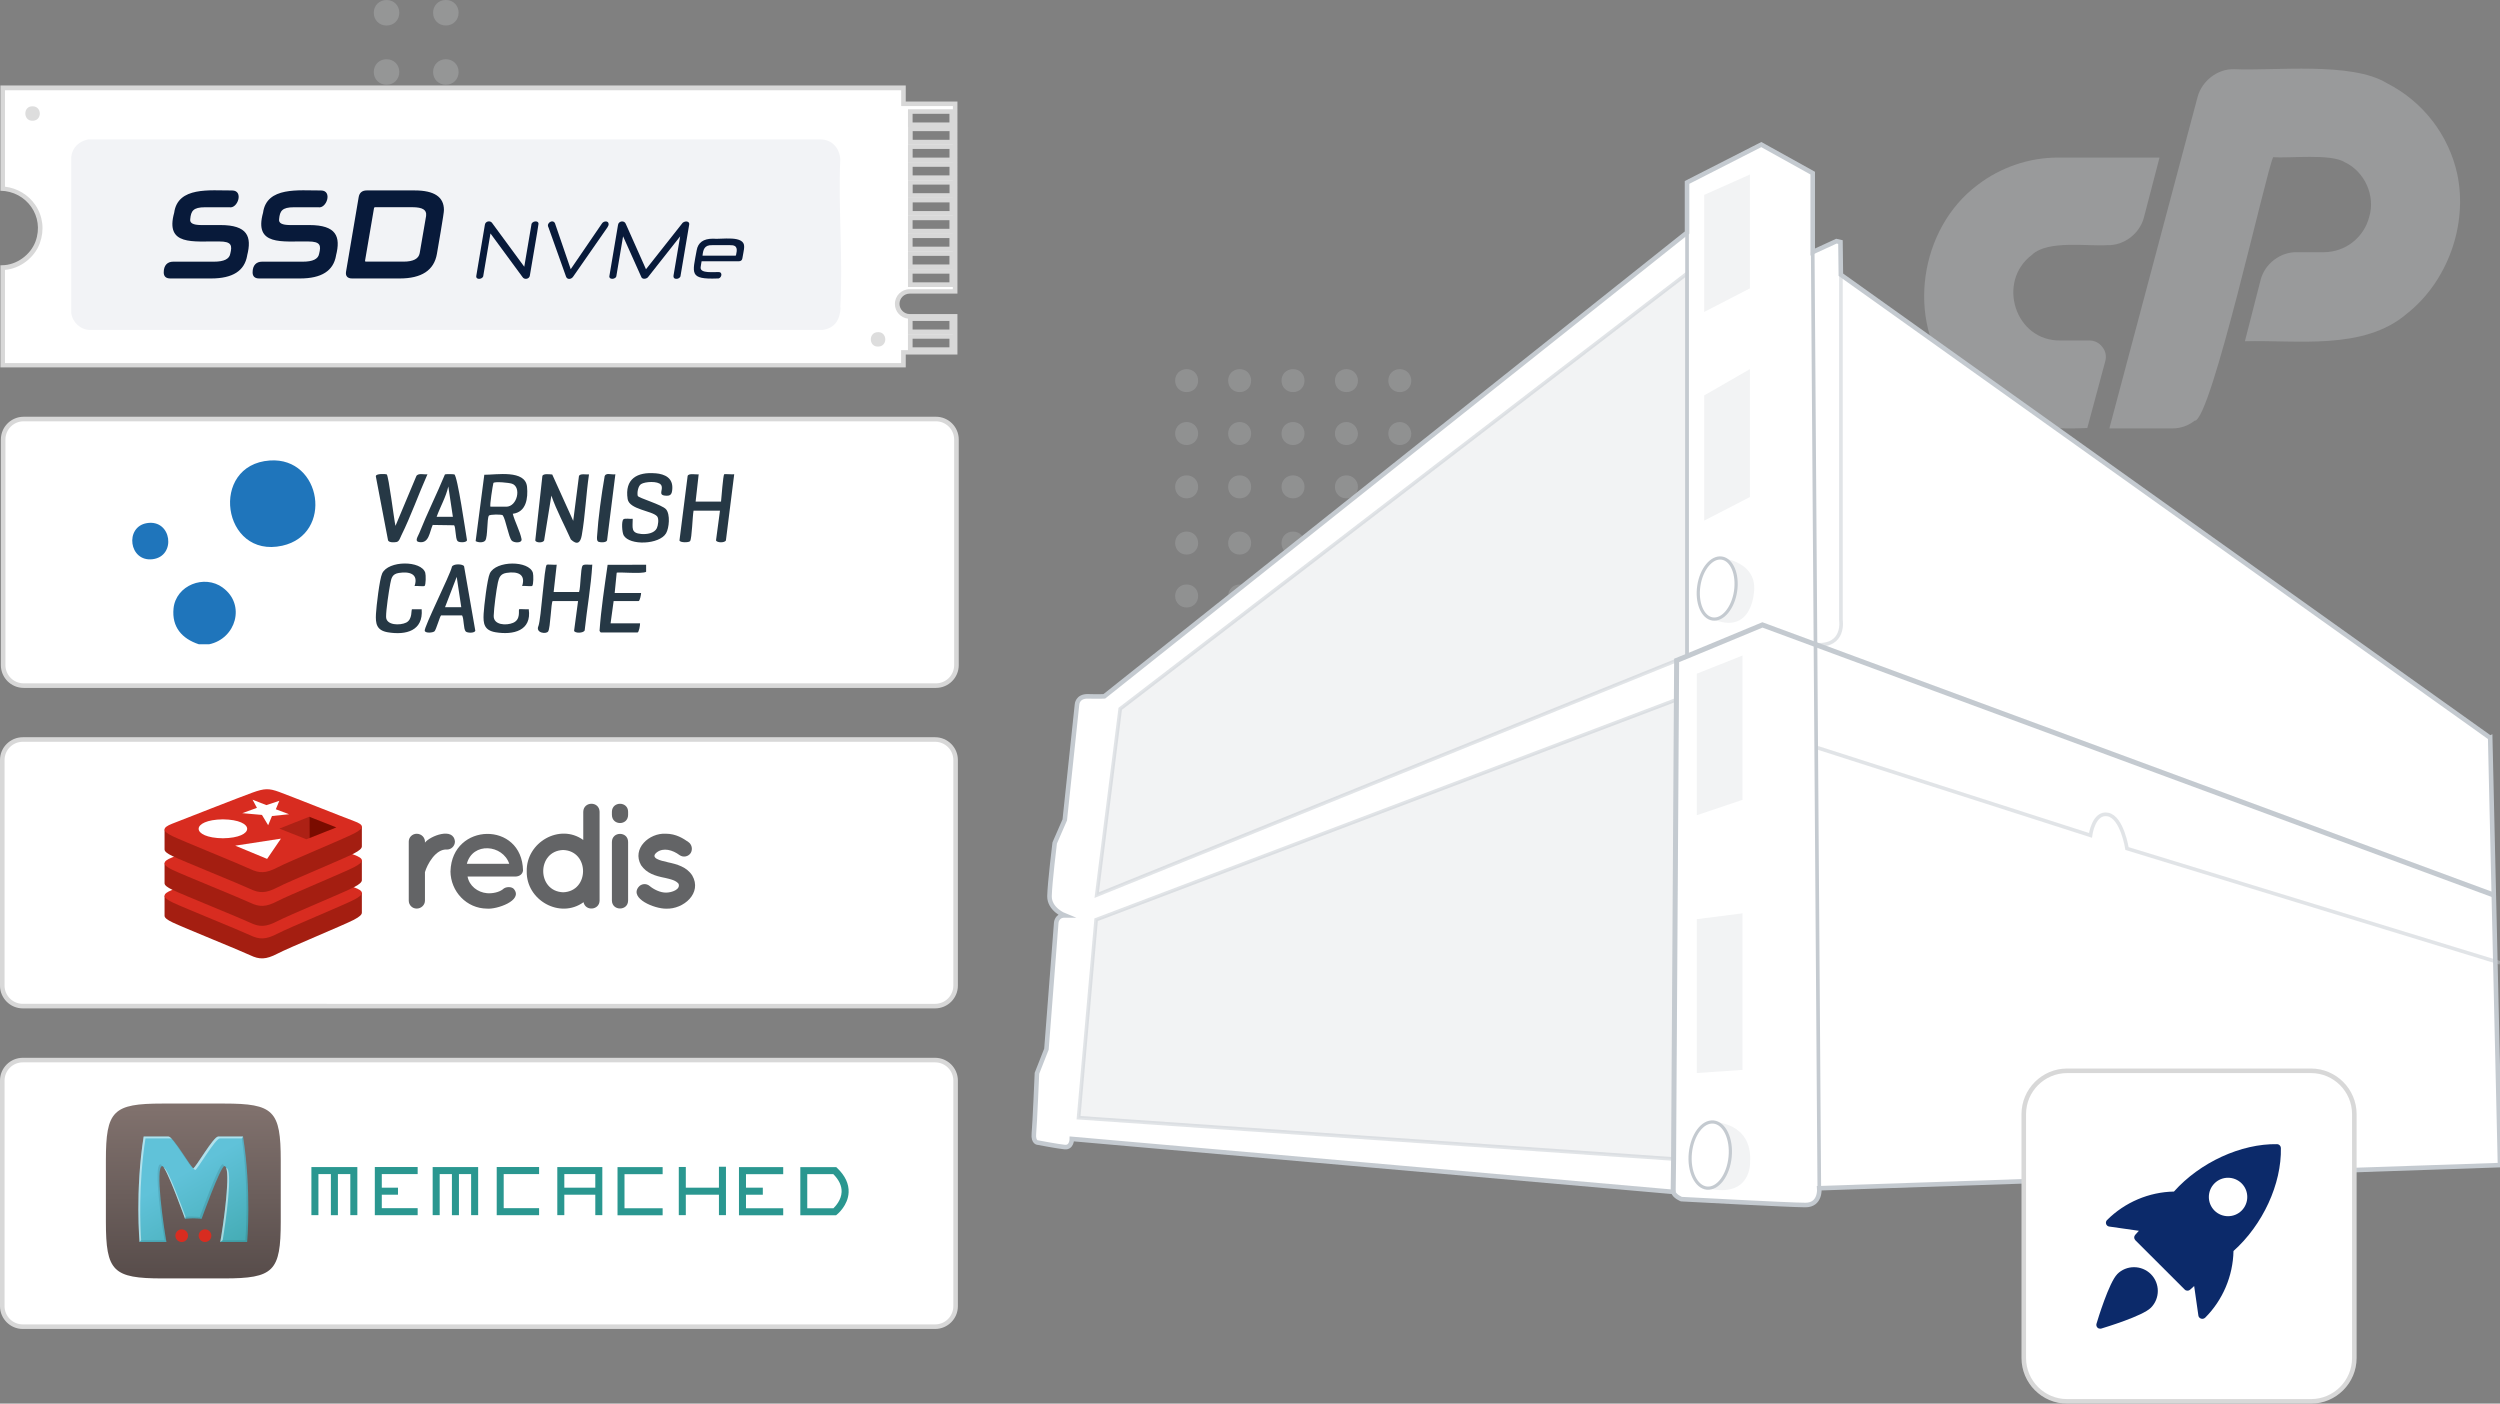 <?xml version="1.0" encoding="UTF-8"?>
<svg id="Calque_1" xmlns="http://www.w3.org/2000/svg" width="548" height="307.67" xmlns:xlink="http://www.w3.org/1999/xlink" version="1.1" viewBox="0 0 548 307.67">
  <rect x="0" y="0" width="548" height="307.67" fill="#808080" stroke="none"/>
  <!-- Generator: Adobe Illustrator 30.0.0, SVG Export Plug-In . SVG Version: 2.1.1 Build 123)  -->
  <defs>
    <style>
      .st0 {
        opacity: .1;
      }

      .st0, .st1 {
        isolation: isolate;
      }

      .st2, .st3 {
        fill: #d3d6d9;
      }

      .st4, .st5, .st6, .st7, .st8, .st9 {
        stroke: #c4cad0;
        stroke-miterlimit: 10;
      }

      .st4, .st6, .st10, .st9, .st1 {
        fill: #fff;
      }

      .st11 {
        fill: #0c2a6a;
      }

      .st12 {
        fill: #263845;
      }

      .st5, .st7, .st8 {
        fill: none;
      }

      .st5, .st7, .st9 {
        stroke-width: .8px;
      }

      .st5, .st1 {
        opacity: .5;
      }

      .st13 {
        fill: #d8d8d8;
      }

      .st14 {
        fill: #ad2115;
      }

      .st6 {
        stroke-width: .7px;
      }

      .st15 {
        fill: #d82c20;
      }

      .st16 {
        fill: #ddd;
      }

      .st17 {
        fill: #1f75bb;
      }

      .st18 {
        fill: #081a3a;
      }

      .st8 {
        stroke-width: 1.1px;
      }

      .st19 {
        opacity: .2;
      }

      .st20 {
        opacity: .3;
      }

      .st21 {
        opacity: .25;
      }

      .st22 {
        fill: url(#Dégradé_sans_nom_13);
      }

      .st23 {
        fill: url(#Dégradé_sans_nom_98);
      }

      .st24 {
        fill: #7a0c00;
      }

      .st25 {
        fill: #636466;
      }

      .st26 {
        fill: #f2f3f6;
      }

      .st3 {
        opacity: .3;
      }

      .st27 {
        fill: #a41e11;
      }

      .st28 {
        fill: #2a9790;
      }
    </style>
    <linearGradient id="Dégradé_sans_nom_13" data-name="Dégradé sans nom 13" x1="42.38" y1="280.59" x2="42.38" y2="243" gradientUnits="userSpaceOnUse">
      <stop offset="0" stop-color="#574c4a"/>
      <stop offset="1" stop-color="#80716d"/>
    </linearGradient>
    <linearGradient id="Dégradé_sans_nom_98" data-name="Dégradé sans nom 98" x1="-16.68" y1="-3316.11" x2="-269.9" y2="-2872" gradientTransform="translate(50.07 88.46) scale(.06 -.06)" gradientUnits="userSpaceOnUse">
      <stop offset="0" stop-color="#36a0a1"/>
      <stop offset="1" stop-color="#60c2d9"/>
    </linearGradient>
  </defs>
  <g class="st20">
    <path class="st2" d="M445.45,55.82c3.46-3.24,12.24-1.78,16.52-2.08,3.62.1,7.02-2.51,7.96-6,0,0,3.44-13.2,3.44-13.2h-22.24c-6.33-.03-12.63,2.15-17.65,6-12.68,9.48-15.76,29.55-5.77,42.04,8.18,10.08,17.51,11.8,29.83,11.24l3.92-14.58c.34-1.1.1-2.29-.62-3.18-.68-.92-1.76-1.45-2.91-1.43h-6.23c-10,.21-14.13-12.92-6.25-18.8Z"/>
    <path class="st2" d="M538.65,38.23c-1.87-8.64-7.53-15.98-15.41-19.98-7.73-4.79-24.81-2.67-33.5-3.09-3.66-.11-7.09,2.58-8.03,6.09,0,0-19.34,72.66-19.34,72.66h13.77c1.78.02,3.52-.58,4.91-1.68,3.59.29,15.84-55.31,17.24-57.78,3.41.3,12.72-.84,15.71,1.13,4.32,2.03,6.71,7.3,5.35,11.88-1.13,4.59-5.24,7.81-9.97,7.82h-5.88c-3.63-.09-7.04,2.52-7.96,6.02,0,0-3.46,13.5-3.46,13.5,11.42-.31,26.02,2.08,35.49-6.02,8.92-7.03,13.39-19.44,11.08-30.55Z"/>
  </g>
  <g class="st19">
    <path class="st2" d="M260.11,116.52c-1.44,0-2.52,1.08-2.52,2.52s1.08,2.52,2.52,2.52,2.52-1.08,2.52-2.52-1.08-2.52-2.52-2.52Z"/>
    <path class="st2" d="M271.73,116.52c-1.44,0-2.52,1.08-2.52,2.52s1.08,2.52,2.52,2.52,2.52-1.08,2.52-2.52-1.08-2.52-2.52-2.52Z"/>
    <path class="st2" d="M283.43,116.52c-1.44,0-2.52,1.08-2.52,2.52s1.08,2.52,2.52,2.52,2.52-1.08,2.52-2.52-1.08-2.52-2.52-2.52Z"/>
    <path class="st2" d="M295.14,116.52c-1.44,0-2.52,1.08-2.52,2.52s1.08,2.52,2.52,2.52,2.52-1.08,2.52-2.52-1.17-2.52-2.52-2.52Z"/>
    <path class="st2" d="M260.11,128.12c-1.44,0-2.52,1.08-2.52,2.52s1.08,2.52,2.52,2.52,2.52-1.08,2.52-2.52-1.08-2.52-2.52-2.52Z"/>
    <path class="st2" d="M271.73,128.12c-1.44,0-2.52,1.08-2.52,2.52s1.08,2.52,2.52,2.52,2.52-1.08,2.52-2.52-1.08-2.52-2.52-2.52Z"/>
    <path class="st2" d="M283.43,128.12c-1.44,0-2.52,1.08-2.52,2.52s1.08,2.52,2.52,2.52,2.52-1.08,2.52-2.52-1.08-2.52-2.52-2.52Z"/>
    <path class="st2" d="M295.14,128.12c-1.44,0-2.52,1.08-2.52,2.52s1.08,2.52,2.52,2.52,2.52-1.08,2.52-2.52c-.09-1.44-1.17-2.52-2.52-2.52Z"/>
    <path class="st2" d="M260.11,80.91c-1.44,0-2.52,1.08-2.52,2.52s1.08,2.52,2.52,2.52,2.52-1.08,2.52-2.52-1.08-2.52-2.52-2.52Z"/>
    <path class="st2" d="M271.73,80.91c-1.44,0-2.52,1.08-2.52,2.52s1.08,2.52,2.52,2.52,2.52-1.08,2.52-2.52-1.08-2.52-2.52-2.52Z"/>
    <path class="st2" d="M283.43,80.91c-1.44,0-2.52,1.08-2.52,2.52s1.08,2.52,2.52,2.52,2.52-1.08,2.52-2.52-1.08-2.52-2.52-2.52Z"/>
    <path class="st2" d="M295.14,80.91c-1.44,0-2.52,1.08-2.52,2.52s1.08,2.52,2.52,2.52,2.52-1.08,2.52-2.52-1.17-2.52-2.52-2.52Z"/>
    <path class="st2" d="M260.11,92.51c-1.44,0-2.52,1.08-2.52,2.52s1.08,2.52,2.52,2.52,2.52-1.08,2.52-2.52-1.08-2.52-2.52-2.52Z"/>
    <path class="st2" d="M271.73,92.51c-1.44,0-2.52,1.08-2.52,2.52s1.08,2.52,2.52,2.52,2.52-1.08,2.52-2.52-1.08-2.52-2.52-2.52Z"/>
    <path class="st2" d="M283.43,92.51c-1.44,0-2.52,1.08-2.52,2.52s1.08,2.52,2.52,2.52,2.52-1.08,2.52-2.52-1.08-2.52-2.52-2.52Z"/>
    <path class="st2" d="M295.14,92.51c-1.44,0-2.52,1.08-2.52,2.52s1.08,2.52,2.52,2.52,2.52-1.08,2.52-2.52c-.09-1.44-1.17-2.52-2.52-2.52Z"/>
    <path class="st2" d="M260.11,104.2c-1.44,0-2.52,1.08-2.52,2.52s1.08,2.52,2.52,2.52,2.52-1.08,2.52-2.52-1.08-2.52-2.52-2.52Z"/>
    <path class="st2" d="M271.73,104.2c-1.44,0-2.52,1.08-2.52,2.52s1.08,2.52,2.52,2.52,2.52-1.08,2.52-2.52-1.08-2.52-2.52-2.52Z"/>
    <path class="st2" d="M283.43,104.2c-1.44,0-2.52,1.08-2.52,2.52s1.08,2.52,2.52,2.52,2.52-1.08,2.52-2.52-1.08-2.52-2.52-2.52Z"/>
    <path class="st2" d="M295.14,104.2c-1.44,0-2.52,1.08-2.52,2.52s1.08,2.52,2.52,2.52,2.52-1.08,2.52-2.52-1.17-2.52-2.52-2.52Z"/>
    <path class="st2" d="M306.84,116.52c-1.44,0-2.52,1.08-2.52,2.52s1.08,2.52,2.52,2.52,2.52-1.08,2.52-2.52-1.17-2.52-2.52-2.52Z"/>
    <path class="st2" d="M306.84,128.12c-1.44,0-2.52,1.08-2.52,2.52s1.08,2.52,2.52,2.52,2.52-1.08,2.52-2.52c-.09-1.44-1.17-2.52-2.52-2.52Z"/>
    <path class="st2" d="M306.84,80.91c-1.44,0-2.52,1.08-2.52,2.52s1.08,2.52,2.52,2.52,2.52-1.08,2.52-2.52-1.17-2.52-2.52-2.52Z"/>
    <path class="st2" d="M306.84,92.51c-1.44,0-2.52,1.08-2.52,2.52s1.08,2.52,2.52,2.52,2.52-1.08,2.52-2.52c-.09-1.44-1.17-2.52-2.52-2.52Z"/>
    <path class="st2" d="M306.84,104.2c-1.44,0-2.52,1.08-2.52,2.52s1.08,2.52,2.52,2.52,2.52-1.08,2.52-2.52-1.17-2.52-2.52-2.52Z"/>
  </g>
  <g class="st21">
    <path class="st2" d="M84.73,12.98c-1.6,0-2.8,1.2-2.8,2.8s1.2,2.8,2.8,2.8,2.8-1.2,2.8-2.8-1.2-2.8-2.8-2.8Z"/>
    <path class="st2" d="M84.73,0c-1.6,0-2.8,1.2-2.8,2.8s1.2,2.8,2.8,2.8,2.8-1.2,2.8-2.8-1.2-2.8-2.8-2.8Z"/>
    <path class="st2" d="M97.73,12.98c-1.6,0-2.8,1.2-2.8,2.8s1.2,2.8,2.8,2.8,2.8-1.2,2.8-2.8-1.2-2.8-2.8-2.8Z"/>
    <path class="st2" d="M97.73,5.59c1.6,0,2.8-1.2,2.8-2.8s-1.2-2.8-2.8-2.8-2.8,1.2-2.8,2.8,1.2,2.8,2.8,2.8Z"/>
  </g>
  <g>
    <rect class="st10" x=".69" y="91.85" width="208.97" height="58.44" rx="4.5" ry="4.5"/>
    <path class="st13" d="M205.15,92.35c2.21,0,4,1.79,4,4v49.44c0,2.21-1.79,4-4,4H5.19c-2.21,0-4-1.79-4-4v-49.44c0-2.21,1.79-4,4-4h199.97M205.15,91.35H5.19c-2.76,0-5,2.24-5,5v49.44c0,2.76,2.24,5,5,5h199.97c2.76,0,5-2.24,5-5v-49.44c0-2.76-2.24-5-5-5h0Z"/>
  </g>
  <g>
    <path class="st12" d="M141.63,125.34v-1.55l-8.44.02c-.68,4.8-1.43,9.64-1.77,14.46.04.12.22.37.3.37h8.02c.31,0,.6-1.64.56-2h-6.46l.67-4.88h5.46c.29,0,.57-1.46.56-1.77h-5.79l.44-4.44c.22-.23,5.64.33,6.46-.22Z"/>
    <path class="st12" d="M126.91,104.33l-1.26,9.84-4.6-10.16c-.54-.03-1.97-.27-2.16.33l-1.56,14.13c.18.55,1.69.57,1.94,0l1.59-9.83c1.14,3.28,2.85,6.41,4.27,9.61,1.35,1.27,2.09.79,2.39-.88.77-4.33.94-9.01,1.59-13.38-.57.08-1.99-.27-2.2.37Z"/>
    <path class="st12" d="M106.16,104.06l-1.9,14.55c.54.34,1.73.4,2.12-.14.56-.8.34-4.77.78-5.43.21-.32,2.88-.32,3.05-.08.67.96,1.25,4.73,1.96,5.54.45.51,2.34.64,2.15-.35-.32-1.69-1.48-3.81-1.92-5.53,2.97-.37,3.36-3.42,3.13-5.89-.36-3.84-6.74-2.64-9.38-2.66ZM110.96,111.06h-3.45c-.21-.21.49-4.63.65-5.22.46-.32,3.39-.04,4.07.19,2.1.7,1.19,5.04-1.28,5.04Z"/>
    <path class="st12" d="M158.73,103.98c-.22.21-.6,5.2-.68,5.97h-5.57l.67-5.98c-.57.1-2.21-.3-2.42.36l-1.79,14.14c.12.52,2.1.48,2.33.14.41-.6.53-5.57.76-6.67h5.79l-.87,6.51c.18.55,1.93.58,2.17,0l1.82-14.49c-.4.07-2.09-.11-2.22.01Z"/>
    <path class="st12" d="M127.7,123.99c-.46.68-.4,4.7-.77,5.78h-5.57l.67-5.99c-.43.09-2.02-.13-2.2.03-.52.44-1.21,11.81-1.8,13.39-.71,1.54,1.67,1.87,2.12,1.22.51-.72.64-6.44.99-6.66h5.57l-.87,6.51c.16.56,2.02.56,2.32-.08.51-4.81,1.38-9.6,1.67-14.41-.51.07-1.85-.2-2.13.21Z"/>
    <path class="st12" d="M143.69,103.75c-4.03-.35-6.8,1.23-6.11,5.64.37,2.32,5.34,2.54,6.45,3.78.46.51.23,2.02-.05,2.61-.56,1.15-2.25,1.37-3.4,1.27-2.37-.2-1.88-1.37-1.89-3.33-.51.08-1.64-.17-2.02.1-.49.35-.32,2.9.04,3.53,1.32,2.29,7.83,2.03,9.29-.45.68-1.16.95-4.15,0-5.26-.87-1.02-6.1-2.49-6.21-2.95-.17-.68.07-2.17.74-2.58.89-.56,3.66-.7,4.33.13.73.9-.71,2.2.83,2.39,1.27.16,1.6-.22,1.68-1.46.16-2.38-1.58-3.25-3.68-3.43Z"/>
    <path class="st12" d="M93.22,125.55c-.85-2.73-8.11-2.73-9.45.15-.58,1.24-1.27,7.21-1.36,8.85-.12,2.16.12,3.63,2.61,4.05,3.97.66,7.79-.31,7.41-5.05h-2.1c-.26.04.16,2.22-1.31,2.93-1.31.64-4.37.63-4.39-1.26-.02-1.51.61-5.68.92-7.29.24-1.25.43-2.11,1.88-2.34,2.27-.36,4.37.16,3.44,2.87.43-.08,2.01.14,2.2-.02.29-.24.3-2.38.15-2.87Z"/>
    <path class="st12" d="M107.37,125.69c-.58,1.24-1.27,7.21-1.36,8.85-.12,2.16.12,3.63,2.61,4.05,3.9.65,7.97-.33,7.28-5.05-.36.07-2.02-.08-2.1,0-.22.22.44,2.24-1.34,2.99-1.46.62-4.3.52-4.24-1.54.05-1.68.56-5.63.92-7.3.25-1.15.6-1.91,1.88-2.11,2.3-.36,4.29.17,3.44,2.87.43-.08,2.01.14,2.2-.02.29-.24.3-2.38.15-2.87-.85-2.73-8.11-2.73-9.45.15Z"/>
    <path class="st12" d="M99.58,103.99c-.24-.08-1.9-.09-2.05,0-1.79,4.32-3.91,8.55-5.64,12.9-.29.72-1.05,1.74-.07,1.92,2.24.42,2.31-2.16,3.03-3.74l4.67.07c.4.28.27,2.88.76,3.45.32.37,1.91.4,2.09-.15-.3-1.68-2.09-14.22-2.79-14.46ZM95.71,113.28c.81-2.24,2.04-4.31,2.56-6.65l1,6.65h-3.56Z"/>
    <g>
      <path class="st17" d="M48.84,128.81c-4.06-2.97-10.28-.51-10.8,4.55-.41,4.08,1.84,6.65,5.56,7.87h2.23c5.9-1.23,8.09-8.7,3.01-12.41Z"/>
      <path class="st17" d="M59.15,100.94c-13.38.93-10.5,21.62,2.73,18.68,11.26-2.5,8.68-19.47-2.73-18.68Z"/>
      <path class="st17" d="M32.19,114.67c-4.9.82-3.93,8.54,1.26,7.91,5.26-.64,4.21-8.83-1.26-7.91Z"/>
    </g>
    <path class="st12" d="M99.05,124.29c-.42,1.79-6.17,13.27-5.95,13.99.17.57,1.83.43,2.16.08.34-.34,1.18-3.31,1.42-3.46h4.61c.44.75.27,2.99.8,3.52.37.36,1.92.39,2.1-.15l-2.46-14.12c-.19-.56-2.45-.65-2.69.13ZM97.55,133.1l2.56-6.65,1,6.65h-3.56Z"/>
    <path class="st12" d="M91.28,104.32l-4.59,10.95c-.32-1.34-1.48-10.91-1.92-11.29-.1-.08-2.53-.26-2.38.48l2.67,13.98c.19.52,1.36.47,1.85.37.6-.11.79-.9,1.04-1.4,2.12-4.28,3.8-9.07,5.75-13.45-.78.11-1.9-.32-2.43.35Z"/>
    <path class="st12" d="M132.51,104.57c-.66,3.74-1.39,9.06-1.62,12.81-.03.41-.15,1.24.36,1.4.43.14,1.66.18,1.82-.34l1.82-14.48c-.92.17-2.19-.52-2.39.6Z"/>
  </g>
  <g>
    <rect class="st10" x=".5" y="162.1" width="208.97" height="58.44" rx="4.5" ry="4.5"/>
    <path class="st13" d="M204.97,162.6c2.21,0,4,1.79,4,4v49.44c0,2.21-1.79,4-4,4H5c-2.21,0-4-1.79-4-4v-49.44c0-2.21,1.79-4,4-4h199.97M204.97,161.6H5C2.24,161.6,0,163.84,0,166.6v49.44c0,2.76,2.24,5,5,5h199.97c2.76,0,5-2.24,5-5v-49.44c0-2.76-2.24-5-5-5h0Z"/>
  </g>
  <g>
    <rect class="st10" x=".5" y="232.37" width="208.97" height="58.44" rx="4.5" ry="4.5"/>
    <path class="st13" d="M204.97,232.87c2.21,0,4,1.79,4,4v49.44c0,2.21-1.79,4-4,4H5c-2.21,0-4-1.79-4-4v-49.44c0-2.21,1.79-4,4-4h199.97M204.97,231.87H5C2.24,231.87,0,234.11,0,236.87v49.44c0,2.76,2.24,5,5,5h199.97c2.76,0,5-2.24,5-5v-49.44c0-2.76-2.24-5-5-5h0Z"/>
  </g>
  <g>
    <path class="st25" d="M99.72,184.48c0,.92-.76,1.74-1.74,1.74-2.49-.2-4.37,3.32-4.83,4.96v6.24c0,.95-.82,1.74-1.81,1.74s-1.74-.79-1.74-1.74v-12.95c0-.95.79-1.71,1.74-1.71,1.09,0,1.91.9,1.81,1.94,1.13-1.46,6.27-3.47,6.57-.23Z"/>
    <path class="st25" d="M98.75,190.96c.31-10.71,15.7-11.03,15.9-.13-.1.79-.79,1.31-1.71,1.31h-10.45c.36,2.02,2.19,3.47,4.27,3.65,1.18.1,2.6-.2,3.42-.82.69-.72,2.04-.62,2.46-.1,2.11,2.54-3.83,4.51-5.88,4.3-4.5-.03-7.98-3.75-8.02-8.21h0ZM102.33,189.35h9.3c-1.4-4.23-8.03-4.87-9.3,0Z"/>
    <path class="st25" d="M131.43,197.4c-.02,2.11-3.09,2.41-3.52.36-5.15,3.74-12.59-.43-12.45-6.77-.14-6.36,7.23-10.58,12.39-6.87v-6.18c.06-2.32,3.51-2.36,3.58,0,0,4.28,0,15.32,0,19.45h0ZM123.44,186.32c-5.81.21-5.83,9.04,0,9.27,5.83-.21,5.81-9.07,0-9.27Z"/>
    <path class="st25" d="M137.68,178.63c-.02,2.37-3.51,2.38-3.55,0,0,0,0-.69,0-.69.03-2.34,3.54-2.33,3.55,0,0,0,0,.69,0,.69h0ZM137.68,184.58v12.81c0,2.33-3.52,2.34-3.55,0,0,0,0-12.81,0-12.81,0-2.39,3.56-2.39,3.55,0Z"/>
    <path class="st25" d="M139.94,194.47c.59-.79,1.74-.89,2.46-.26.85.72,2.33,1.48,3.61,1.45,1.23,0,3.21-.68,2.73-1.94-.61-.74-1.6-.97-3.06-1.31h-.03c-2.03-.41-3.92-.98-5.13-2.76-2.06-3.64,1.79-7.1,5.42-6.9,2.27,0,3.88,1.08,4.93,1.81.79.53,1.02,1.61.53,2.43-.53.79-1.61,1.02-2.43.46-1.52-1.15-3.56-1.71-4.99-.62-1.61,1.28.87,1.84,2.3,2.14l.03.03h.03c2.06.43,4.17,1.02,5.39,2.89,2.25,3.86-1.89,7.45-5.72,7.29-2.57.03-7.97-2.21-6.08-4.7h0Z"/>
    <path class="st27" d="M77.63,201.59c-2.31,1.2-14.27,6.12-16.81,7.45-2.55,1.33-3.96,1.31-5.97.35s-14.74-6.1-17.03-7.2c-1.15-.55-1.75-1.01-1.75-1.45v-4.37s16.57-3.61,19.24-4.57c2.67-.96,3.6-.99,5.88-.16,2.28.83,15.88,3.29,18.13,4.11,0,0,0,3.9,0,4.31,0,.43-.52.91-1.69,1.52h0Z"/>
    <path class="st15" d="M77.63,197.21c-2.31,1.2-14.27,6.12-16.81,7.45-2.55,1.33-3.96,1.31-5.97.35-2.01-.96-14.74-6.1-17.03-7.2-2.29-1.1-2.34-1.85-.09-2.73,2.25-.88,14.91-5.85,17.58-6.81,2.67-.96,3.6-.99,5.88-.16,2.28.83,14.16,5.56,16.41,6.39,2.25.82,2.34,1.5.03,2.71h0Z"/>
    <path class="st27" d="M77.63,194.46c-2.31,1.2-14.27,6.12-16.81,7.45-2.55,1.33-3.96,1.31-5.97.35-2.01-.96-14.74-6.1-17.03-7.2-1.15-.55-1.75-1.01-1.75-1.45v-4.37s16.57-3.61,19.24-4.57c2.67-.96,3.6-.99,5.88-.16,2.28.83,15.88,3.29,18.13,4.11,0,0,0,3.9,0,4.31,0,.43-.52.91-1.69,1.52Z"/>
    <path class="st15" d="M77.63,190.08c-2.31,1.2-14.27,6.12-16.81,7.45-2.55,1.33-3.96,1.31-5.97.35-2.01-.96-14.74-6.1-17.03-7.2s-2.34-1.85-.09-2.73c2.25-.88,14.91-5.85,17.58-6.81,2.67-.96,3.6-.99,5.88-.16,2.28.83,14.16,5.56,16.41,6.39,2.25.82,2.34,1.5.03,2.71h0Z"/>
    <path class="st27" d="M77.63,187.06c-2.31,1.2-14.27,6.12-16.81,7.45-2.55,1.33-3.96,1.31-5.97.35-2.01-.96-14.74-6.1-17.03-7.2-1.15-.55-1.75-1.01-1.75-1.45v-4.37s16.57-3.61,19.24-4.57c2.67-.96,3.6-.99,5.88-.16,2.28.83,15.88,3.29,18.13,4.11,0,0,0,3.9,0,4.31,0,.43-.52.91-1.69,1.52h0Z"/>
    <path class="st15" d="M77.63,182.69c-2.31,1.2-14.27,6.12-16.81,7.45-2.55,1.33-3.96,1.31-5.97.35s-14.74-6.1-17.03-7.2-2.34-1.85-.09-2.73c2.25-.88,14.91-5.85,17.58-6.81,2.67-.96,3.6-.99,5.88-.16,2.28.83,14.16,5.56,16.41,6.39,2.25.82,2.34,1.5.03,2.71h0Z"/>
    <polygon class="st10" points="63.36 178.48 59.62 178.87 58.78 180.89 57.42 178.63 53.1 178.25 56.32 177.08 55.36 175.29 58.38 176.48 61.23 175.54 60.46 177.39 63.36 178.48"/>
    <polygon class="st10" points="58.55 188.27 51.56 185.37 61.58 183.83 58.55 188.27"/>
    <path class="st10" d="M48.86,179.6c7.09.09,7.09,4.06,0,4.15-7.09-.09-7.09-4.06,0-4.15Z"/>
    <polygon class="st24" points="67.79 179.03 73.73 181.37 67.8 183.72 67.79 179.03"/>
    <polygon class="st14" points="61.23 181.63 67.79 179.03 67.8 183.72 67.16 183.97 61.23 181.63"/>
  </g>
  <g>
    <path class="st4" d="M545.85,161.73l2.15,93.66-149.21,5.07s.36,3.68-3.04,3.68-27.19-1.29-27.19-1.29c0,0-1.52-.6-1.79-1.59l-131.82-11.61s0,1.94-1.54,1.79-5.84-.97-5.84-.97c0,0-1.14.07-.94-2.01s.67-13.2.67-13.2l2.08-5.29,2.15-27.74s.13-1.57,1.81-1.57c0,0-3.35-1.34-3.29-4.25.07-2.91,1.14-11.63,1.14-11.63l2.21-5.07,2.68-25.28s.07-1.86,2.42-1.79,3.56,0,3.56,0l127.74-101.66v-10.99l16.28-8.3,11.27,6.26v17.3l5.19-2.39.89.2.09,7.16,142.33,101.51Z"/>
    <polygon class="st3" points="369.8 59.95 369.8 143.84 240.4 196.2 245.55 155.37 369.8 59.95"/>
    <polygon class="st3" points="367.47 153.37 366.85 254.05 236.42 245 240.27 201.6 367.47 153.37"/>
    <polygon class="st5" points="369.8 59.95 369.8 143.84 240.4 196.2 245.55 155.37 369.8 59.95"/>
    <polygon class="st5" points="367.47 153.37 366.85 254.05 236.42 245 240.27 201.6 367.47 153.37"/>
    <line class="st9" x1="397.35" y1="55.25" x2="398.79" y2="260.46"/>
    <polygon class="st3" points="383.58 38.25 373.56 42.72 373.56 68.38 383.58 63.21 383.58 38.25"/>
    <polygon class="st3" points="383.58 80.91 373.56 86.68 373.56 114.12 383.58 108.95 383.58 80.91"/>
    <polygon class="st3" points="381.96 143.69 371.94 147.67 371.94 178.7 381.96 175.32 381.96 143.69"/>
    <polygon class="st3" points="381.96 200.2 371.94 201.48 371.94 235.21 381.96 234.52 381.96 200.2"/>
    <line class="st7" x1="369.8" y1="50.97" x2="369.8" y2="143.84"/>
    <polyline class="st8" points="366.76 261.26 366.85 254.05 367.52 144.76 369.8 143.84 386.32 136.98 546.64 196.2"/>
    <path class="st5" d="M548,211.05l-81.76-25.05s-1.07-6.86-4.2-7.46c-3.13-.6-3.81,4.57-3.81,4.57l-59.79-19.19"/>
    <path class="st5" d="M403.53,60.22v75.66s.98,5.9-5.46,5.43"/>
    <path class="st3" d="M384.51,129.35s-.23,10.15-9.25,6.3l2.32-13.29s7.35.74,6.93,6.99Z"/>
    <ellipse class="st6" cx="376.42" cy="129.01" rx="6.75" ry="4.07" transform="translate(192.5 481.87) rotate(-81.39)"/>
    <path class="st3" d="M383.63,254.57s.47,8.28-9.55,5.87l1.66-14.47s8.29,0,7.89,8.6Z"/>
    <ellipse class="st6" cx="374.9" cy="253.2" rx="7.28" ry="4.38" transform="translate(85.76 601.14) rotate(-84.31)"/>
  </g>
  <g>
    <g>
      <rect class="st10" x="443.61" y="234.72" width="72.46" height="72.46" rx="9.5" ry="9.5"/>
      <path class="st13" d="M506.57,235.22c4.96,0,9,4.04,9,9v53.46c0,4.96-4.04,9-9,9h-53.46c-4.96,0-9-4.04-9-9v-53.46c0-4.96,4.04-9,9-9h53.46M506.57,234.22h-53.46c-5.5,0-10,4.5-10,10v53.46c0,5.5,4.5,10,10,10h53.46c5.5,0,10-4.5,10-10v-53.46c0-5.5-4.5-10-10-10h0Z"/>
    </g>
    <path class="st11" d="M499.14,250.8c-7.89-.14-16.9,3.99-22.61,10.39-5.45.1-10.76,2.34-14.66,6.24-.23.22-.31.56-.21.86.1.31.36.53.68.57l6.5.93-.81.9c-.3.33-.28.84.03,1.16l10.84,10.83c.17.17.38.24.6.24.2,0,.4-.07.56-.21l.9-.81.93,6.5c.05.32.29.55.6.65.08.02.16.04.24.04.24,0,.48-.1.66-.27,3.85-3.85,6.09-9.16,6.19-14.6,6.41-5.71,10.57-14.71,10.39-22.61-.03-.44-.4-.81-.85-.82h0ZM491.37,265.36c-.82.82-1.9,1.23-2.98,1.23s-2.16-.41-2.98-1.23c-1.64-1.64-1.64-4.31,0-5.96s4.31-1.64,5.96,0c1.64,1.64,1.64,4.31,0,5.96Z"/>
    <path class="st11" d="M464.1,279.3c-1.8,1.8-4.28,9.96-4.55,10.87-.09.3,0,.62.21.84.16.16.38.24.6.24.08,0,.16,0,.24-.03.92-.28,9.07-2.75,10.87-4.56,2.03-2.03,2.03-5.33,0-7.37-2.05-2.03-5.35-2.03-7.38,0h0Z"/>
  </g>
  <g>
    <g>
      <path class="st10" d="M.59,80.04v-21.39c3.29-.07,6.5-2.37,7.66-5.52,1.01-2.72.67-5.63-.93-7.97-1.54-2.25-3.97-3.63-6.73-3.82v-22.09h197.45v3.51h11.33v41.09h-9.96c-1.51,0-2.74,1.23-2.74,2.74s1.23,2.74,2.74,2.74h9.96v7.87h-11.33v2.83H.59ZM199.54,76.64h9.08v-2.89h-9.08v2.89ZM199.54,72.74h9.08v-2.89h-9.08v2.89ZM199.54,62.38h9.08v-2.89h-9.08v2.89ZM199.54,58.47h9.08v-2.89h-9.08v2.89ZM199.54,54.57h9.08v-2.89h-9.08v2.89ZM199.54,50.66h9.08v-2.89h-9.08v2.89ZM199.56,46.76h9.08v-2.89h-9.08v2.89ZM199.56,42.85h9.08v-2.89h-9.08v2.89ZM199.55,38.95h9.08v-2.89h-9.08v2.89ZM199.55,35.04h9.08v-2.89h-9.08v2.89ZM199.56,31.14h9.08v-2.89h-9.08v2.89ZM199.54,27.34h9.08v-2.89h-9.08v2.89Z"/>
      <path class="st13" d="M197.54,19.74v3.51h11.33v.7h-9.84v3.89h.02v3.8h9.81v.02h-9.83v3.89h9.83v.02h-9.83v3.89h9.83v.02h-9.82v3.89h9.82v.02h-9.82v3.89h9.82v.02h-9.83v3.89h9.83v.02h-9.83v3.89h9.83v.02h-9.83v3.89h9.83v.02h-9.83v3.89h9.83v.47h-9.46c-1.79,0-3.24,1.45-3.24,3.24,0,1.66,1.25,3.03,2.86,3.22v3.43h9.83v.02h-9.83v3.45h-1.5v2.83H1.09v-20.42c3.31-.28,6.45-2.64,7.63-5.83,1.06-2.88.7-5.95-.99-8.42-1.52-2.22-3.95-3.67-6.64-3.99v-21.14h196.45M198.54,18.74H.09v23.07c5.75.1,9.72,5.65,7.69,11.13-1.09,2.94-4.18,5.2-7.35,5.2-.11,0-.23,0-.34,0v22.4h198.45v-2.83h11.33v-8.87h-10.46c-1.23,0-2.24-1.01-2.24-2.24s1.01-2.24,2.24-2.24h10.46V22.25h-11.33v-3.51h0ZM200.04,26.84v-1.89h8.08v1.89h-8.08ZM200.06,30.64v-1.89h8.08v1.89h-8.08ZM200.05,34.54v-1.89h8.08v1.89h-8.08ZM200.05,38.45v-1.89h8.08v1.89h-8.08ZM200.06,42.35v-1.89h8.08v1.89h-8.08ZM200.06,46.26v-1.89h8.08v1.89h-8.08ZM200.04,50.16v-1.89h8.08v1.89h-8.08ZM200.04,54.07v-1.89h8.08v1.89h-8.08ZM200.04,57.97v-1.89h8.08v1.89h-8.08ZM200.04,61.88v-1.89h8.08v1.89h-8.08ZM200.04,72.24v-1.89h8.08v1.89h-8.08ZM200.04,76.14v-1.89h8.08v1.89h-8.08Z"/>
    </g>
    <path class="st26" d="M184.27,67.41c-.16,2.62-1.19,4.52-3.96,4.91H19.74c-2.06,0-3.88-1.66-4.12-3.72v-34.24c.24-2.06,1.74-3.41,3.72-3.8h160.49c2.54,0,4.2,1.9,4.36,4.36-.48,10.7.63,21.87,0,32.49h.08Z"/>
    <g>
      <path class="st18" d="M54.18,56.02c-.58,3.35-3.17,5.02-7.92,5.02,0,0-8.92,0-8.92,0-.96,0-1.45-.45-1.45-1.34,0-1.59.85-2.34,2.07-2.34h8.92c2.23,0,3.39-.59,3.59-1.73.45-1.8.34-2.7-2.39-2.7-5.66-.09-11.95,1.05-9.9-6.3.79-5.79,7.85-4.85,12.7-4.88,2.59,0,1.24,4.06-.62,3.68,0,0-5.32,0-5.32,0-2.6,0-3.08.83-3.24,2.59-.15.91.67,1.29,2.34,1.31,0,0,4.26,0,4.26,0,5.95,0,6.95,2.5,5.87,6.69Z"/>
      <path class="st18" d="M73.66,56.02c-.58,3.35-3.17,5.02-7.92,5.02,0,0-8.92,0-8.92,0-.96,0-1.45-.45-1.45-1.34,0-1.59.85-2.34,2.07-2.34h8.92c2.23,0,3.39-.59,3.59-1.73.45-1.8.34-2.7-2.39-2.7-5.66-.09-11.95,1.05-9.9-6.3.79-5.79,7.85-4.85,12.7-4.88,2.59,0,1.24,4.06-.62,3.68,0,0-5.32,0-5.32,0-2.6,0-3.08.83-3.24,2.59-.15.91.67,1.29,2.34,1.31,0,0,4.26,0,4.26,0,5.95,0,6.95,2.5,5.87,6.69Z"/>
      <path class="st18" d="M77.23,61.04c-1.1.02-1.53-.58-1.38-1.48,0,0,2.77-16.34,2.77-16.34.16-.98.78-1.48,1.76-1.48h10.51c4.28,0,6.42,1.42,6.42,4.27.09.37-1.44,9.02-1.54,9.65-.63,3.6-3.37,5.38-8.17,5.38,0,0-10.37,0-10.37,0ZM93.4,47.29c.18-1.3-.8-1.85-2.94-1.87,0,0-8.21,0-8.21,0-.16,0-.25.08-.27.22l-1.96,11.49c0,.13.03.23.2.22,0,0,8.21,0,8.21,0,2.19,0,3.35-.64,3.57-1.87l1.41-8.2Z"/>
      <path class="st18" d="M107.91,48.93l7.01,9.54,1.56-9.2c0-.8,1.57-1.08,1.56-.2.01.34-1.87,11-1.89,11.3-.07.79-1.21,1.05-1.63.34,0,0-7.01-9.54-7.01-9.54l-1.56,9.2c.01.82-1.54,1.09-1.56.23,0-.07.01-.14.03-.23l1.86-11.07c.08-.81,1.19-1.07,1.63-.38Z"/>
      <path class="st18" d="M121.69,49.06l3.41,9.95,6.8-9.95c.36-.67,1.49-.74,1.51.05,0,.25-.06.41-.27.74l-7.51,10.8c-.39.6-1.3.7-1.55,0,0,0-3.86-10.82-3.86-10.82-.56-.98,1.08-1.92,1.48-.77Z"/>
      <path class="st18" d="M149.08,51.82l-6.95,8.82c-.31.54-1.4.7-1.59,0,0,0-3.96-8.84-3.96-8.84l-1.45,8.57c-.01.95-1.84,1.05-1.53,0,0,0,1.86-11.01,1.86-11.01.07-.94,1.41-1.13,1.71-.29,0,0,4.43,9.95,4.43,9.95l3.45-4.37,4.39-5.56c.4-.74,1.88-.8,1.61.27,0,0-1.86,11.01-1.86,11.01,0,.84-1.57,1.09-1.56.2,0-.05,0-.13.01-.2l1.45-8.56Z"/>
      <path class="st18" d="M153.79,57.27c0,.17-.23,1.18-.21,1.33-.14,1.42,2.92.97,3.93,1.04,1.07-.02.6,1.54-.23,1.4-6.31.25-5.47-1.14-4.57-6.17.29-1.69,1.46-2.55,3.56-2.55,1.77.21,6.99-.87,6.85,1.81.05.32-.36,2.15-.39,2.49-.07.43-.34.65-.79.65h-8.14ZM153.99,56.04h7.21c.09,0,.11-.05.14-.13.24-1.11.45-2.22-1.29-2.17,0,0-3.94,0-3.94,0-1.75-.07-1.98,1.04-2.12,2.3Z"/>
    </g>
    <path class="st16" d="M6.83,26.45c-1.67-.22-1.71-2.84-.07-3.12,2.57-.43,2.65,3.45.07,3.12Z"/>
    <path class="st16" d="M192.14,75.95c-1.63-.22-1.72-2.83.01-3.12,2.49-.41,2.59,3.47-.01,3.12Z"/>
  </g>
  <g>
    <path class="st22" d="M49.13,241.9h-13.5c-10.87,0-12.42,1.55-12.42,12.43v13.47c0,10.88,1.55,12.43,12.42,12.43h13.49c10.87,0,12.42-1.55,12.42-12.43v-13.47c0-10.88-1.55-12.43-12.42-12.43Z"/>
    <path class="st23" d="M31.49,249.13c-1.88,11.94-.9,23.12-.9,23.12h5.89c-.56-2.98-2.57-16.6-.9-16.65.9.14,4.99,11.56,4.99,11.56,0,0,.9-.11,1.81-.11s1.81.11,1.81.11c0,0,4.1-11.41,4.99-11.56,1.67.04-.34,13.67-.9,16.65h5.89s.99-11.18-.9-23.12h-5.45c-1.04.01-4.99,6.94-5.44,6.94s-4.4-6.93-5.44-6.94h-5.45Z"/>
    <path class="st15" d="M41.22,270.86c0,.77-.62,1.39-1.39,1.39s-1.39-.62-1.39-1.39.62-1.39,1.39-1.39,1.39.62,1.39,1.39Z"/>
    <path class="st15" d="M46.33,270.86c0,.77-.62,1.39-1.39,1.39s-1.39-.62-1.39-1.39.62-1.39,1.39-1.39,1.39.62,1.39,1.39h0Z"/>
    <path class="st0" d="M53,249.53c.85,5.75,1.05,11.28,1.03,15.39-.02,4.21-.26,6.94-.26,6.94h-4.96l-.53.4h5.89s.99-11.18-.9-23.12l-.28.39ZM37.39,249.38c1.55,1.72,4.22,6.29,4.59,6.29-.98-1.25-3.39-5.26-4.59-6.29h0ZM35.18,255.21c-1.67.04.34,13.67.9,16.65h-5.14l-.35.4h5.89c-.56-2.97-2.55-16.47-.92-16.65-.15-.23-.28-.38-.37-.4h0ZM48.78,255.21c-.9.14-4.99,11.56-4.99,11.56,0,0-.9-.11-1.81-.11-.54,0-1,.03-1.31.06l-.1.45s.9-.11,1.81-.11,1.81.11,1.81.11c0,0,4.06-11.34,4.98-11.56-.1-.25-.22-.39-.39-.4h0Z"/>
    <path class="st1" d="M31.49,249.13c-1.89,11.94-.9,23.12-.9,23.12l.35-.39c-.18-2.64-.65-12.18.95-22.33h5.45c.12,0,.27.1.45.25-.36-.4-.65-.65-.85-.65h-5.45ZM47.82,249.13c-1.04.01-4.99,6.94-5.44,6.94.19.24.34.4.4.4.45,0,4.4-6.93,5.44-6.94h4.81l.24-.4h-5.45ZM35.95,256.01c1.32,1.99,4.62,11.16,4.62,11.16l.1-.45c-.81-2.23-3.91-10.59-4.69-10.71,0,0-.02,0-.02,0ZM49.58,256.01c.89,2.27-.79,13.57-1.3,16.25l.53-.42c.68-4,2.32-15.79.76-15.83h0Z"/>
    <g>
      <path class="st28" d="M69.8,266.36h-1.54v-10.54h10.07v10.54h-1.54v-9h-6.99v9Z"/>
      <path class="st28" d="M72.53,256.6h1.54v9.77h-1.54v-9.77ZM91.55,257.36h-7.86v7.47h7.86v1.54h-9.39v-10.56h9.39v1.55Z"/>
      <path class="st28" d="M82.92,260.34h4.32v1.54h-4.32v-1.54ZM96.38,266.36h-1.54v-10.54h9.97v10.54h-1.54v-9h-6.89v9Z"/>
      <path class="st28" d="M99.06,256.6h1.54v9.77h-1.54v-9.77ZM118.17,257.36h-7.76v7.47h7.76v1.54h-9.29v-10.56h9.29v1.55ZM123.7,266.36h-1.54v-10.54h9.87v10.54h-1.54v-9h-6.79v9Z"/>
      <path class="st28" d="M123.43,260.34h7.83v1.54h-7.83v-1.54ZM145.25,257.38h-8.36v7.47h8.36v1.54h-9.89v-10.56h9.89v1.55ZM148.79,255.8h1.54v10.56h-1.54v-10.56ZM157.59,255.75h1.54v10.61h-1.54v-10.61Z"/>
      <path class="st28" d="M149.56,260.34h8.18v1.54h-8.18v-1.54ZM171.68,257.38h-8.16v7.47h8.16v1.54h-9.7v-10.56h9.7v1.55Z"/>
      <path class="st28" d="M162.75,260.34h4.46v1.54h-4.46v-1.54ZM183.26,266.39h-7.83v-10.56h7.87l.22.21c1.74,1.67,2.58,3.46,2.5,5.32-.12,2.87-2.45,4.78-2.55,4.86l-.21.17ZM176.96,264.85h5.73c.47-.46,1.72-1.81,1.79-3.57.05-1.32-.56-2.65-1.82-3.91h-5.71v7.49Z"/>
    </g>
  </g>
</svg>
